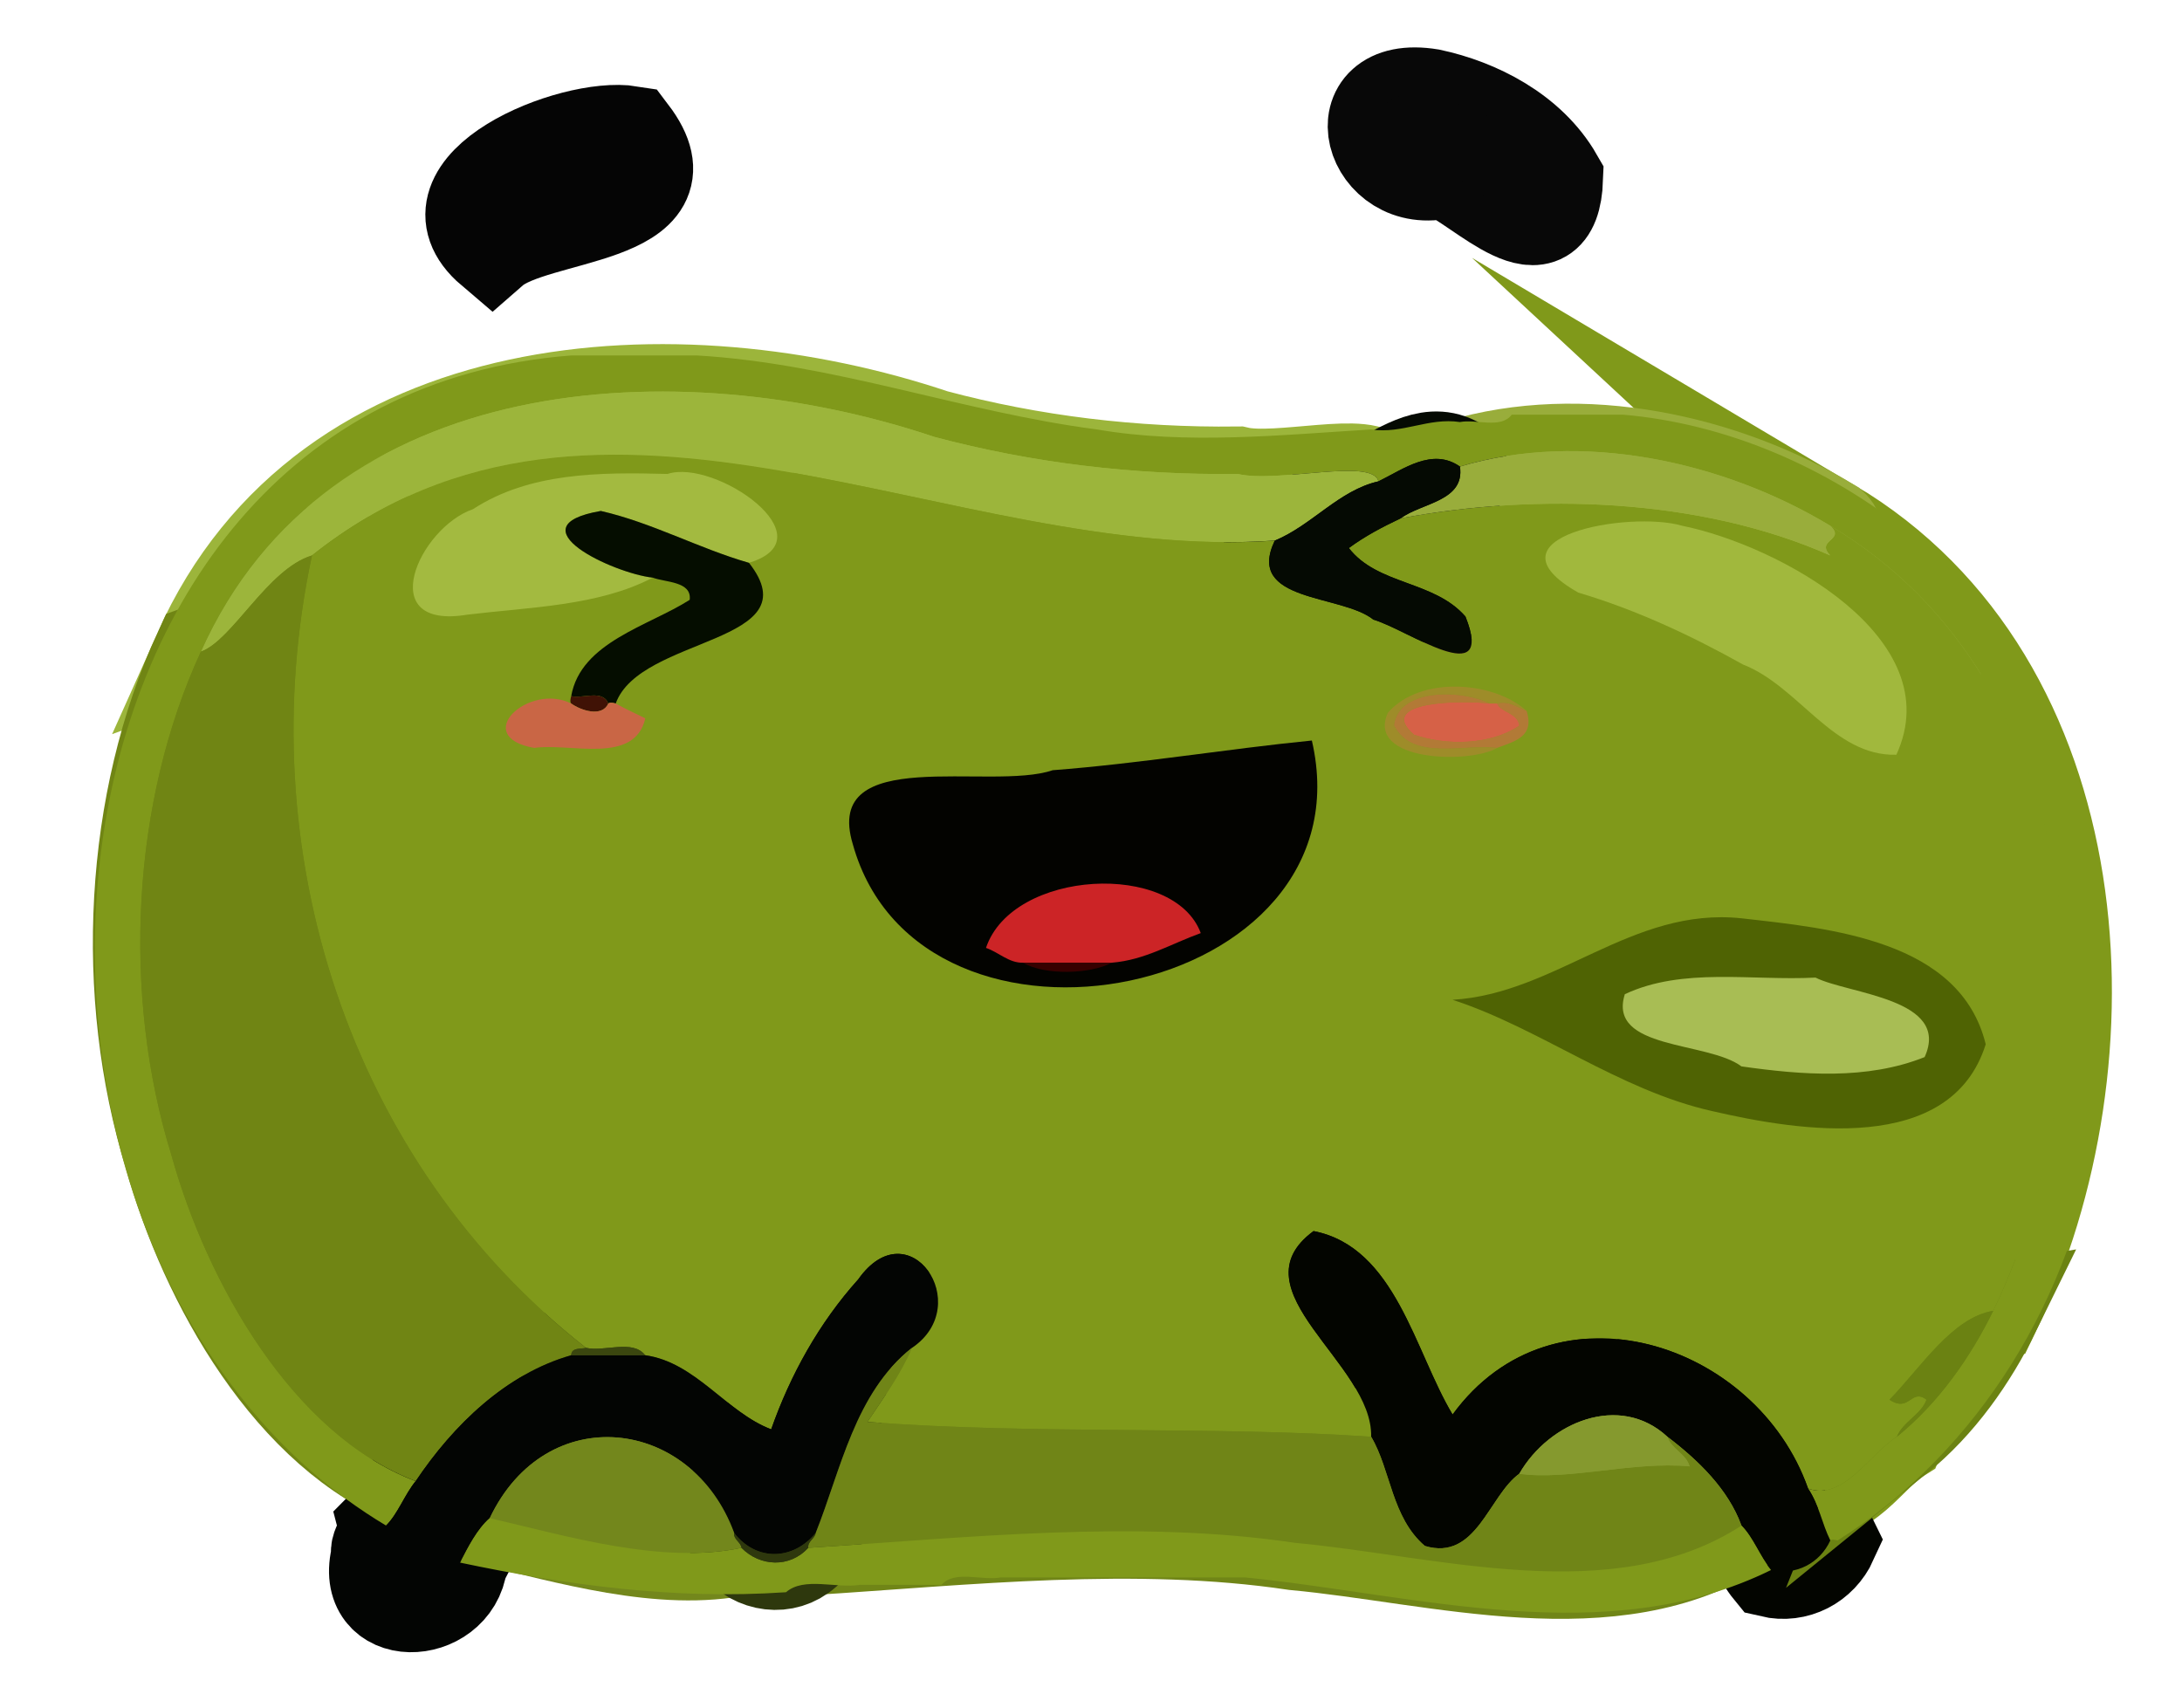 <svg width="23" height="18" viewBox="0 0 23 18" fill="none" xmlns="http://www.w3.org/2000/svg">
<path d="M15.077 1.014C14.133 0.86 14.45 2 15.227 1.801C15.614 1.958 16.366 2.782 16.398 1.879C16.119 1.393 15.566 1.118 15.077 1.014Z" stroke="#080808" stroke-miterlimit="10"/>
<path d="M6.646 1.405C6.03 1.305 4.417 1.972 5.188 2.627C5.634 2.238 7.33 2.306 6.646 1.405Z" stroke="#050505" stroke-miterlimit="10"/>
<path d="M2.118 6.869C2.453 6.748 2.819 5.998 3.289 5.855C6.333 3.434 10.012 5.94 13.438 5.698C13.83 5.536 14.114 5.168 14.53 5.074C14.468 4.821 13.475 5.096 13.047 4.996C11.945 5.009 10.875 4.879 9.847 4.605C7.152 3.699 3.449 3.891 2.118 6.869Z" stroke="#9CB53B" stroke-miterlimit="10"/>
<path d="M3.288 5.855C2.626 8.952 3.672 12.245 6.177 14.208C6.374 14.252 6.669 14.115 6.801 14.286C7.334 14.361 7.656 14.888 8.129 15.067C8.329 14.496 8.632 13.947 9.046 13.486C9.578 12.733 10.284 13.754 9.612 14.208C9.492 14.491 9.312 14.734 9.143 14.989C10.873 15.122 12.816 15.031 14.452 15.145C14.473 14.37 12.999 13.6 13.845 12.977C14.71 13.146 14.912 14.249 15.311 14.911C16.378 13.449 18.514 14.145 19.058 15.691C19.429 15.827 19.71 15.324 19.995 15.145C20.058 14.986 20.25 14.913 20.307 14.755C20.142 14.629 20.131 14.896 19.917 14.755C20.246 14.418 20.577 13.888 21.01 13.818C22.288 11.166 22.072 7.193 19.292 5.542C19.46 5.698 19.13 5.688 19.292 5.855C17.915 5.244 16.183 5.197 14.764 5.464C14.572 5.555 14.389 5.651 14.218 5.777C14.521 6.169 15.116 6.118 15.447 6.499C15.769 7.306 14.818 6.627 14.477 6.532C14.143 6.261 13.123 6.353 13.437 5.699C10.012 5.941 6.333 3.435 3.288 5.855ZM7.894 5.933C8.567 6.79 6.747 6.701 6.489 7.416C6.594 7.473 6.695 7.521 6.801 7.572C6.689 8.066 6.009 7.828 5.63 7.884C4.956 7.764 5.572 7.191 6.021 7.416C6.001 7.397 6.021 7.338 6.021 7.338C6.121 6.769 6.837 6.599 7.27 6.323C7.293 6.127 7.012 6.14 6.879 6.089C6.314 6.387 5.585 6.4 4.928 6.479C3.93 6.646 4.416 5.564 4.986 5.367C5.581 4.98 6.319 4.977 7.036 4.996C7.538 4.831 8.752 5.675 7.894 5.933ZM17.731 5.542C18.747 5.748 20.555 6.726 19.989 7.956C19.323 7.974 18.96 7.234 18.375 7.006C17.822 6.697 17.241 6.426 16.636 6.247C15.594 5.657 17.178 5.38 17.731 5.542ZM16.091 7.494C16.176 7.763 15.974 7.812 15.779 7.884C15.486 8.055 14.397 8.028 14.629 7.514C14.974 7.116 15.75 7.182 16.091 7.494ZM13.828 7.806C14.458 10.53 9.702 11.466 8.989 8.898C8.668 7.838 10.442 8.342 11.095 8.119C12.014 8.049 12.913 7.897 13.828 7.806ZM15.311 10.539C16.401 10.475 17.2 9.557 18.355 9.68C19.292 9.786 20.662 9.91 20.931 11.008C20.562 12.182 18.968 11.926 18.042 11.711C17.064 11.491 16.225 10.836 15.311 10.539Z" stroke="#80991A" stroke-miterlimit="10"/>
<path d="M15.389 4.918C15.443 5.285 14.982 5.301 14.765 5.464C16.183 5.197 17.916 5.244 19.293 5.855C19.131 5.688 19.461 5.698 19.293 5.542C18.167 4.862 16.669 4.535 15.389 4.918Z" stroke="#99AD3B" stroke-miterlimit="10"/>
<path d="M14.53 5.074C14.114 5.168 13.83 5.536 13.437 5.699C13.123 6.353 14.143 6.261 14.477 6.532C14.818 6.627 15.769 7.306 15.447 6.499C15.116 6.118 14.521 6.169 14.218 5.777C14.389 5.651 14.572 5.555 14.764 5.464C14.981 5.301 15.443 5.285 15.389 4.918C15.098 4.714 14.792 4.946 14.53 5.074Z" stroke="#050A03" stroke-miterlimit="10"/>
<path d="M6.88 6.089C6.466 6.044 5.4 5.547 6.333 5.386C6.875 5.51 7.363 5.78 7.894 5.933C8.752 5.675 7.538 4.831 7.036 4.996C6.319 4.977 5.581 4.98 4.986 5.367C4.416 5.564 3.93 6.646 4.928 6.479C5.585 6.4 6.314 6.387 6.88 6.089Z" stroke="#A3BA40" stroke-miterlimit="10"/>
<path d="M6.88 6.089C7.013 6.14 7.294 6.127 7.27 6.323C6.838 6.599 6.121 6.769 6.021 7.338C6.144 7.368 6.351 7.265 6.412 7.416C6.433 7.396 6.49 7.416 6.49 7.416C6.747 6.701 8.568 6.79 7.895 5.933C7.363 5.78 6.875 5.51 6.333 5.386C5.401 5.547 6.466 6.044 6.88 6.089Z" stroke="#050D00" stroke-miterlimit="10"/>
<path d="M17.731 5.542C17.178 5.38 15.595 5.657 16.637 6.247C17.242 6.426 17.822 6.697 18.375 7.006C18.961 7.234 19.324 7.974 19.989 7.956C20.556 6.726 18.747 5.748 17.731 5.542Z" stroke="#A1B83D" stroke-miterlimit="10"/>
<path d="M2.118 6.87C1.388 8.449 1.282 10.478 1.807 12.177C2.179 13.516 3.082 15.121 4.382 15.613C4.778 15.021 5.337 14.48 6.021 14.286C6.024 14.2 6.126 14.223 6.177 14.208C3.673 12.245 2.626 8.952 3.289 5.855C2.819 5.998 2.454 6.748 2.118 6.87Z" stroke="#708514" stroke-miterlimit="10"/>
<path d="M15.78 7.885C15.422 7.84 14.887 8.027 14.693 7.644C14.751 7.236 15.448 7.278 15.702 7.416H15.78C15.902 7.384 15.99 7.452 16.092 7.494C15.751 7.182 14.974 7.116 14.629 7.514C14.397 8.028 15.487 8.055 15.78 7.885Z" stroke="#9E8C29" stroke-miterlimit="10"/>
<path d="M6.021 7.416C6.122 7.489 6.346 7.564 6.412 7.416C6.351 7.265 6.144 7.368 6.021 7.338C6.021 7.338 6.002 7.397 6.021 7.416Z" stroke="#401205" stroke-miterlimit="10"/>
<path d="M15.779 7.884C15.975 7.812 16.176 7.763 16.092 7.494C15.989 7.452 15.901 7.384 15.779 7.416C15.823 7.514 16.002 7.514 16.014 7.65C15.703 7.858 15.244 7.859 14.903 7.745C14.487 7.382 15.436 7.382 15.701 7.416C15.447 7.278 14.75 7.236 14.693 7.644C14.886 8.027 15.422 7.84 15.779 7.884Z" stroke="#B27A36" stroke-miterlimit="10"/>
<path d="M6.49 7.416C6.49 7.416 6.433 7.397 6.412 7.416C6.346 7.564 6.122 7.489 6.021 7.416C5.572 7.191 4.956 7.764 5.631 7.884C6.01 7.828 6.689 8.066 6.802 7.572C6.696 7.521 6.594 7.473 6.49 7.416Z" stroke="#C96645" stroke-miterlimit="10"/>
<path d="M15.78 7.416H15.702C15.436 7.382 14.488 7.382 14.904 7.745C15.244 7.859 15.703 7.858 16.014 7.65C16.002 7.514 15.823 7.514 15.78 7.416Z" stroke="#D66147" stroke-miterlimit="10"/>
<path d="M13.828 7.806C12.913 7.897 12.014 8.049 11.096 8.119C10.442 8.342 8.669 7.838 8.989 8.898C9.702 11.466 14.459 10.53 13.828 7.806ZM11.72 10.148C11.491 10.271 11.007 10.282 10.783 10.148C10.636 10.153 10.527 10.037 10.393 9.992C10.672 9.163 12.375 9.075 12.657 9.836C12.343 9.948 12.068 10.12 11.72 10.148Z" stroke="#030300" stroke-miterlimit="10"/>
<path d="M10.783 10.148H11.72C12.067 10.12 12.343 9.949 12.657 9.836C12.375 9.075 10.672 9.163 10.393 9.992C10.526 10.037 10.636 10.153 10.783 10.148Z" stroke="#CC2426" stroke-miterlimit="10"/>
<path d="M15.311 10.539C16.226 10.836 17.064 11.491 18.042 11.711C18.968 11.926 20.562 12.182 20.931 11.008C20.663 9.909 19.293 9.786 18.356 9.68C17.201 9.557 16.401 10.475 15.311 10.539ZM19.137 10.305C19.483 10.479 20.568 10.525 20.287 11.143C19.678 11.386 18.996 11.332 18.356 11.241C18.002 10.974 16.941 11.07 17.127 10.48C17.737 10.194 18.462 10.34 19.137 10.305Z" stroke="#4F6303" stroke-miterlimit="10"/>
<path d="M11.72 10.148H10.783C11.007 10.282 11.49 10.271 11.72 10.148Z" stroke="#360000" stroke-miterlimit="10"/>
<path d="M19.137 10.305C18.462 10.34 17.737 10.194 17.127 10.48C16.941 11.07 18.002 10.974 18.356 11.241C18.996 11.332 19.678 11.386 20.287 11.143C20.568 10.525 19.482 10.479 19.137 10.305Z" stroke="#A8BD54" stroke-miterlimit="10"/>
<path d="M14.453 15.145C14.661 15.493 14.667 15.995 15.019 16.296C15.562 16.46 15.692 15.768 16.015 15.535C16.328 14.989 17.074 14.68 17.576 15.145C17.904 15.395 18.216 15.698 18.357 16.082C18.482 16.207 18.55 16.405 18.669 16.55C18.931 16.612 19.185 16.476 19.293 16.238C19.203 16.057 19.175 15.863 19.059 15.691C18.515 14.145 16.379 13.449 15.312 14.911C14.913 14.248 14.711 13.145 13.847 12.977C13 13.6 14.474 14.37 14.453 15.145Z" stroke="#030500" stroke-miterlimit="10"/>
<path d="M6.802 14.286H6.021C5.337 14.48 4.779 15.021 4.382 15.613C4.263 15.758 4.195 15.956 4.07 16.082C4.103 16.206 3.963 16.274 3.992 16.394C3.804 17.096 4.778 17.059 4.85 16.472C4.936 16.305 5.029 16.121 5.163 16.003C5.755 14.754 7.29 14.933 7.739 16.16C7.976 16.462 8.361 16.448 8.598 16.16C8.865 15.491 9.011 14.685 9.613 14.208C10.285 13.754 9.579 12.733 9.047 13.486C8.633 13.946 8.33 14.496 8.129 15.067C7.657 14.888 7.335 14.361 6.802 14.286Z" stroke="#030503" stroke-miterlimit="10"/>
<path d="M19.995 15.145C20.43 14.792 20.767 14.314 21.01 13.818C20.577 13.888 20.246 14.418 19.917 14.754C20.131 14.896 20.142 14.629 20.307 14.754C20.25 14.913 20.058 14.986 19.995 15.145Z" stroke="#6B8212" stroke-miterlimit="10"/>
<path d="M6.021 14.286H6.801C6.669 14.115 6.374 14.252 6.177 14.208C6.125 14.223 6.023 14.2 6.021 14.286Z" stroke="#3B470F" stroke-miterlimit="10"/>
<path d="M8.598 16.16C8.587 16.222 8.512 16.246 8.52 16.316C10.19 16.21 11.973 16.013 13.647 16.263C15.158 16.402 17.006 16.958 18.356 16.081C18.216 15.698 17.904 15.395 17.575 15.145C17.618 15.274 17.775 15.327 17.81 15.457C17.212 15.401 16.532 15.609 16.014 15.535C15.692 15.768 15.561 16.46 15.019 16.296C14.667 15.995 14.66 15.493 14.453 15.145C12.816 15.031 10.873 15.122 9.144 14.989C9.313 14.734 9.492 14.491 9.612 14.208C9.011 14.685 8.865 15.491 8.598 16.16Z" stroke="#708517" stroke-miterlimit="10"/>
<path d="M16.014 15.535C16.532 15.609 17.212 15.401 17.809 15.457C17.775 15.327 17.617 15.274 17.575 15.145C17.073 14.68 16.328 14.989 16.014 15.535Z" stroke="#85992E" stroke-miterlimit="10"/>
<path d="M5.162 16.003C5.976 16.191 6.981 16.495 7.817 16.316C7.807 16.253 7.732 16.229 7.739 16.16C7.29 14.933 5.755 14.755 5.162 16.003Z" stroke="#73871C" stroke-miterlimit="10"/>
<path d="M7.816 16.316C8.01 16.514 8.325 16.53 8.519 16.316C8.512 16.246 8.587 16.222 8.597 16.16C8.36 16.448 7.976 16.463 7.738 16.16C7.731 16.229 7.806 16.253 7.816 16.316Z" stroke="#2E380D" stroke-miterlimit="10"/>
<path d="M15.077 1.014C14.133 0.86 14.45 2 15.227 1.801C15.614 1.958 16.366 2.782 16.398 1.879C16.119 1.393 15.566 1.118 15.077 1.014Z" fill="#080808"/>
<path d="M6.646 1.405C6.03 1.305 4.417 1.972 5.188 2.627C5.634 2.238 7.33 2.306 6.646 1.405Z" fill="#050505"/>
<path d="M4.069 16.081C4.195 15.956 4.263 15.758 4.381 15.613C3.082 15.121 2.178 13.516 1.807 12.177C1.281 10.478 1.387 8.449 2.117 6.869C3.448 3.891 7.151 3.699 9.847 4.605C10.874 4.879 11.945 5.009 13.047 4.996C13.475 5.096 14.468 4.821 14.53 5.074C14.792 4.946 15.098 4.714 15.389 4.918C16.669 4.535 18.167 4.862 19.292 5.542C22.072 7.193 22.288 11.165 21.01 13.818C20.767 14.314 20.43 14.792 19.995 15.145C19.71 15.323 19.429 15.827 19.058 15.691C19.174 15.863 19.202 16.057 19.292 16.238C19.305 16.22 19.37 16.238 19.37 16.238C20.878 15.287 21.851 13.643 22.103 11.944C22.227 10.747 22.213 9.507 21.947 8.353C21.395 6.2 19.274 4.557 17.107 4.371H15.935C15.822 4.524 15.561 4.415 15.389 4.449C15.056 4.399 14.784 4.577 14.452 4.527C13.506 4.585 12.504 4.689 11.564 4.527C10.138 4.342 8.798 3.832 7.348 3.747H6.021C0.012 4.207 -0.559 13.312 4.069 16.081Z" fill="#80991A"/>
<path d="M2.118 6.869C2.453 6.748 2.819 5.998 3.289 5.855C6.333 3.434 10.012 5.94 13.438 5.698C13.83 5.536 14.114 5.168 14.53 5.074C14.468 4.821 13.475 5.096 13.047 4.996C11.945 5.009 10.875 4.879 9.847 4.605C7.152 3.699 3.449 3.891 2.118 6.869Z" fill="#9CB53B"/>
<path d="M3.288 5.855C2.626 8.952 3.672 12.245 6.177 14.208C6.374 14.252 6.669 14.115 6.801 14.286C7.334 14.361 7.656 14.888 8.129 15.067C8.329 14.496 8.632 13.947 9.046 13.486C9.578 12.733 10.284 13.754 9.612 14.208C9.492 14.491 9.312 14.734 9.143 14.989C10.873 15.122 12.816 15.031 14.452 15.145C14.473 14.37 12.999 13.6 13.845 12.977C14.71 13.146 14.912 14.249 15.311 14.911C16.378 13.449 18.514 14.145 19.058 15.691C19.429 15.827 19.71 15.324 19.995 15.145C20.058 14.986 20.25 14.913 20.307 14.755C20.142 14.629 20.131 14.896 19.917 14.755C20.246 14.418 20.577 13.888 21.01 13.818C22.288 11.166 22.072 7.193 19.292 5.542C19.46 5.698 19.13 5.688 19.292 5.855C17.915 5.244 16.183 5.197 14.764 5.464C14.572 5.555 14.389 5.651 14.218 5.777C14.521 6.169 15.116 6.118 15.447 6.499C15.769 7.306 14.818 6.627 14.477 6.532C14.143 6.261 13.123 6.353 13.437 5.699C10.012 5.941 6.333 3.435 3.288 5.855Z" fill="#80991A"/>
<path d="M15.389 4.918C15.443 5.285 14.982 5.301 14.765 5.464C16.183 5.197 17.916 5.244 19.293 5.855C19.131 5.688 19.461 5.698 19.293 5.542C18.167 4.862 16.669 4.535 15.389 4.918Z" fill="#99AD3B"/>
<path d="M14.53 5.074C14.114 5.168 13.83 5.536 13.437 5.699C13.123 6.353 14.143 6.261 14.477 6.532C14.818 6.627 15.769 7.306 15.447 6.499C15.116 6.118 14.521 6.169 14.218 5.777C14.389 5.651 14.572 5.555 14.764 5.464C14.981 5.301 15.443 5.285 15.389 4.918C15.098 4.714 14.792 4.946 14.53 5.074Z" fill="#050A03"/>
<path d="M6.88 6.089C6.466 6.044 5.4 5.547 6.333 5.386C6.875 5.51 7.363 5.78 7.894 5.933C8.752 5.675 7.538 4.831 7.036 4.996C6.319 4.977 5.581 4.98 4.986 5.367C4.416 5.564 3.93 6.646 4.928 6.479C5.585 6.4 6.314 6.387 6.88 6.089Z" fill="#A3BA40"/>
<path d="M6.88 6.089C7.013 6.14 7.294 6.127 7.27 6.323C6.838 6.599 6.121 6.769 6.021 7.338C6.144 7.368 6.351 7.265 6.412 7.416C6.433 7.396 6.49 7.416 6.49 7.416C6.747 6.701 8.568 6.79 7.895 5.933C7.363 5.78 6.875 5.51 6.333 5.386C5.401 5.547 6.466 6.044 6.88 6.089Z" fill="#050D00"/>
<path d="M17.731 5.542C17.178 5.38 15.595 5.657 16.637 6.247C17.242 6.426 17.822 6.697 18.375 7.006C18.961 7.234 19.324 7.974 19.989 7.956C20.556 6.726 18.747 5.748 17.731 5.542Z" fill="#A1B83D"/>
<path d="M2.118 6.87C1.388 8.449 1.282 10.478 1.807 12.177C2.179 13.516 3.082 15.121 4.382 15.613C4.778 15.021 5.337 14.48 6.021 14.286C6.024 14.2 6.126 14.223 6.177 14.208C3.673 12.245 2.626 8.952 3.289 5.855C2.819 5.998 2.454 6.748 2.118 6.87Z" fill="#708514"/>
<path d="M15.78 7.885C15.422 7.84 14.887 8.027 14.693 7.644C14.751 7.236 15.448 7.278 15.702 7.416H15.78C15.902 7.384 15.99 7.452 16.092 7.494C15.751 7.182 14.974 7.116 14.629 7.514C14.397 8.028 15.487 8.055 15.78 7.885Z" fill="#9E8C29"/>
<path d="M6.021 7.416C6.122 7.489 6.346 7.564 6.412 7.416C6.351 7.265 6.144 7.368 6.021 7.338C6.021 7.338 6.002 7.397 6.021 7.416Z" fill="#401205"/>
<path d="M15.779 7.884C15.975 7.812 16.176 7.763 16.092 7.494C15.989 7.452 15.901 7.384 15.779 7.416C15.823 7.514 16.002 7.514 16.014 7.65C15.703 7.858 15.244 7.859 14.903 7.745C14.487 7.382 15.436 7.382 15.701 7.416C15.447 7.278 14.75 7.236 14.693 7.644C14.886 8.027 15.422 7.84 15.779 7.884Z" fill="#B27A36"/>
<path d="M6.49 7.416C6.49 7.416 6.433 7.397 6.412 7.416C6.346 7.564 6.122 7.489 6.021 7.416C5.572 7.191 4.956 7.764 5.631 7.884C6.01 7.828 6.689 8.066 6.802 7.572C6.696 7.521 6.594 7.473 6.49 7.416Z" fill="#C96645"/>
<path d="M15.78 7.416H15.702C15.436 7.382 14.488 7.382 14.904 7.745C15.244 7.859 15.703 7.858 16.014 7.65C16.002 7.514 15.823 7.514 15.78 7.416Z" fill="#D66147"/>
<path d="M13.828 7.806C12.913 7.897 12.014 8.049 11.096 8.119C10.442 8.342 8.669 7.838 8.989 8.898C9.702 11.466 14.459 10.53 13.828 7.806Z" fill="#030300"/>
<path d="M10.783 10.148H11.72C12.067 10.12 12.343 9.949 12.657 9.836C12.375 9.075 10.672 9.163 10.393 9.992C10.526 10.037 10.636 10.153 10.783 10.148Z" fill="#CC2426"/>
<path d="M15.311 10.539C16.226 10.836 17.064 11.491 18.042 11.711C18.968 11.926 20.562 12.182 20.931 11.008C20.663 9.909 19.293 9.786 18.356 9.68C17.201 9.557 16.401 10.475 15.311 10.539Z" fill="#4F6303"/>
<path d="M11.72 10.148H10.783C11.007 10.282 11.49 10.271 11.72 10.148Z" fill="#360000"/>
<path d="M19.137 10.305C18.462 10.34 17.737 10.194 17.127 10.48C16.941 11.07 18.002 10.974 18.356 11.241C18.996 11.332 19.678 11.386 20.287 11.143C20.568 10.525 19.482 10.479 19.137 10.305Z" fill="#A8BD54"/>
<path d="M14.453 15.145C14.661 15.493 14.667 15.995 15.019 16.296C15.562 16.46 15.692 15.768 16.015 15.535C16.328 14.989 17.074 14.68 17.576 15.145C17.904 15.395 18.216 15.698 18.357 16.082C18.482 16.207 18.55 16.405 18.669 16.55C18.931 16.612 19.185 16.476 19.293 16.238C19.203 16.057 19.175 15.863 19.059 15.691C18.515 14.145 16.379 13.449 15.312 14.911C14.913 14.248 14.711 13.145 13.847 12.977C13 13.6 14.474 14.37 14.453 15.145Z" fill="#030500"/>
<path d="M6.802 14.286H6.021C5.337 14.48 4.779 15.021 4.382 15.613C4.263 15.758 4.195 15.956 4.07 16.082C4.103 16.206 3.963 16.274 3.992 16.394C3.804 17.096 4.778 17.059 4.85 16.472C4.936 16.305 5.029 16.121 5.163 16.003C5.755 14.754 7.29 14.933 7.739 16.16C7.976 16.462 8.361 16.448 8.598 16.16C8.865 15.491 9.011 14.685 9.613 14.208C10.285 13.754 9.579 12.733 9.047 13.486C8.633 13.946 8.33 14.496 8.129 15.067C7.657 14.888 7.335 14.361 6.802 14.286Z" fill="#030503"/>
<path d="M19.995 15.145C20.43 14.792 20.767 14.314 21.01 13.818C20.577 13.888 20.246 14.418 19.917 14.754C20.131 14.896 20.142 14.629 20.307 14.754C20.25 14.913 20.058 14.986 19.995 15.145Z" fill="#6B8212"/>
<path d="M6.021 14.286H6.801C6.669 14.115 6.374 14.252 6.177 14.208C6.125 14.223 6.023 14.2 6.021 14.286Z" fill="#3B470F"/>
<path d="M8.598 16.16C8.587 16.222 8.512 16.246 8.52 16.316C10.19 16.21 11.973 16.013 13.647 16.263C15.158 16.402 17.006 16.958 18.356 16.081C18.216 15.698 17.904 15.395 17.575 15.145C17.618 15.274 17.775 15.327 17.81 15.457C17.212 15.401 16.532 15.609 16.014 15.535C15.692 15.768 15.561 16.46 15.019 16.296C14.667 15.995 14.66 15.493 14.453 15.145C12.816 15.031 10.873 15.122 9.144 14.989C9.313 14.734 9.492 14.491 9.612 14.208C9.011 14.685 8.865 15.491 8.598 16.16Z" fill="#708517"/>
<path d="M16.014 15.535C16.532 15.609 17.212 15.401 17.809 15.457C17.775 15.327 17.617 15.274 17.575 15.145C17.073 14.68 16.328 14.989 16.014 15.535Z" fill="#85992E"/>
<path d="M5.162 16.003C5.976 16.191 6.981 16.495 7.817 16.316C7.807 16.253 7.732 16.229 7.739 16.16C7.29 14.933 5.755 14.755 5.162 16.003Z" fill="#73871C"/>
<path d="M4.85 16.472C5.958 16.705 7.094 16.865 8.285 16.784C8.475 16.618 8.817 16.747 9.066 16.706H9.924C10.062 16.548 10.352 16.665 10.549 16.628H13.125C14.947 16.811 16.93 17.406 18.668 16.55C18.549 16.405 18.481 16.207 18.356 16.082C17.005 16.958 15.157 16.402 13.647 16.263C11.972 16.013 10.19 16.21 8.519 16.316C8.325 16.53 8.01 16.514 7.816 16.316C6.98 16.495 5.976 16.191 5.162 16.003C5.029 16.121 4.936 16.305 4.85 16.472Z" fill="#80991A"/>
<path d="M7.816 16.316C8.01 16.514 8.325 16.53 8.519 16.316C8.512 16.246 8.587 16.222 8.597 16.16C8.36 16.448 7.976 16.463 7.738 16.16C7.731 16.229 7.806 16.253 7.816 16.316Z" fill="#2E380D"/>
</svg>

